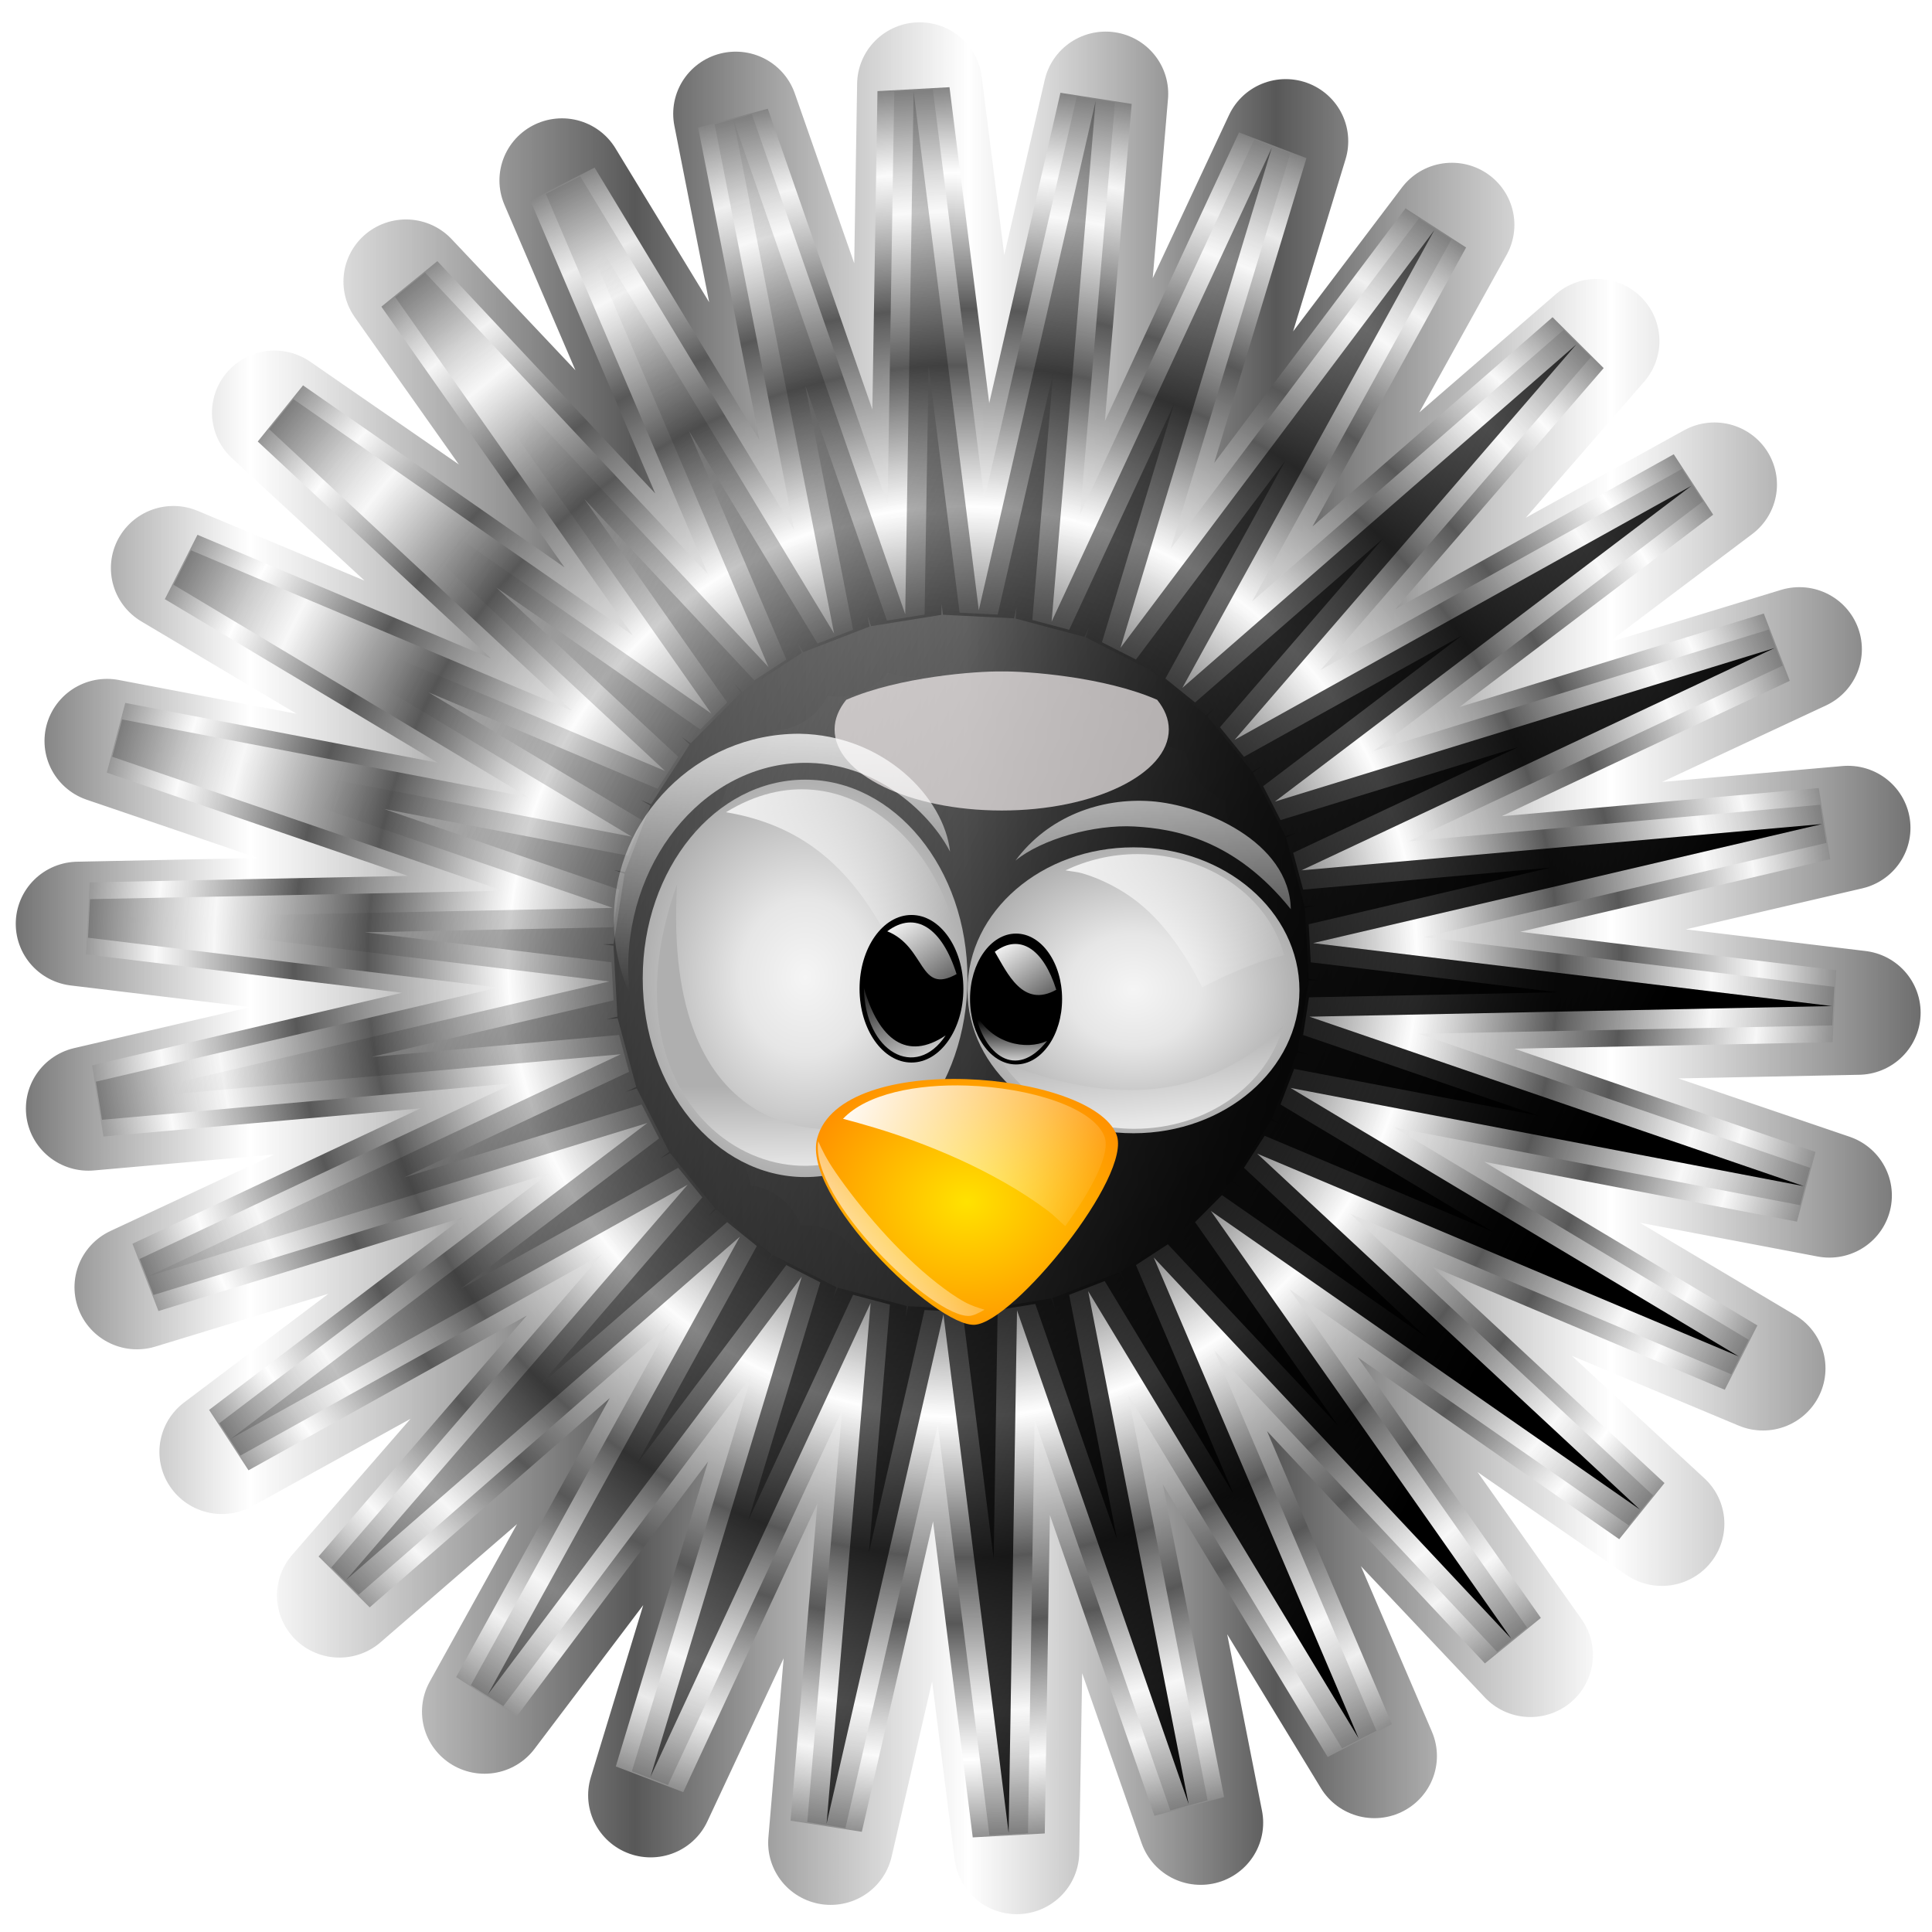 <?xml version="1.0" encoding="UTF-8"?>
<svg version="1.1" viewBox="0 0 256 256" xmlns="http://www.w3.org/2000/svg" xmlns:xlink="http://www.w3.org/1999/xlink">
<defs>
<filter id="z" x="-.25" y="-.25" width="1.5" height="1.5" color-interpolation-filters="sRGB">
<feGaussianBlur result="result1" stdDeviation="3"/>
<feBlend in="result1" in2="result1" mode="multiply" result="result5"/>
<feGaussianBlur in="result5" result="result6" stdDeviation="1"/>
<feComposite in="result6" in2="result5" operator="xor" result="result8"/>
<feComposite in="result6" in2="result8" operator="xor" result="fbSourceGraphic"/>
<feSpecularLighting lighting-color="#ffffff" in="fbSourceGraphic" result="result1" specularConstant="2.2" specularExponent="55" surfaceScale="2">
<fePointLight x="-5000" y="-10000" z="20000"/>
</feSpecularLighting>
<feComposite in="result1" in2="fbSourceGraphic" operator="in" result="result2"/>
<feComposite in="fbSourceGraphic" in2="result2" k2="2" k3="1" operator="arithmetic" result="result4"/>
<feComposite in2="result4" operator="in" result="result91"/>
<feBlend in2="result91" mode="darken" result="fbSourceGraphic"/>
<feColorMatrix in="fbSourceGraphic" result="fbSourceGraphicAlpha" values="0 0 0 -1 0 0 0 0 -1 0 0 0 0 -1 0 0 0 0 1 0"/>
<feGaussianBlur in="fbSourceGraphic" result="result8" stdDeviation="4"/>
<feTurbulence baseFrequency="0.025 0.2" numOctaves="3" result="result7" seed="22" type="fractalNoise"/>
<feComposite in="fbSourceGraphic" in2="result8" operator="in" result="result6"/>
<feDisplacementMap in="result7" in2="result6" result="result4" scale="50"/>
<feFlood flood-color="rgb(230,211,138)" in="result4" result="result92"/>
<feComposite in2="result4" operator="atop" result="result2"/>
<feComposite in="result2" in2="fbSourceGraphic" operator="atop" result="result9"/>
<feGaussianBlur in="result9" result="result0" stdDeviation="8"/>
<feSpecularLighting lighting-color="#ffffff" in="result0" result="result1" specularConstant="0.7" specularExponent="15" surfaceScale="5">
<feDistantLight azimuth="235" elevation="50"/>
</feSpecularLighting>
<feComposite in="result1" in2="result9" operator="in" result="result2"/>
<feComposite in="result9" in2="result2" k2="0.5" k3="0.5" operator="arithmetic" result="result4"/>
<feConvolveMatrix kernelMatrix="2 0 0 0 2 0 0 0 -2 " order="3 3" result="result10" targetX="2" targetY="2"/>
<feBlend in="result10" in2="result10" mode="multiply"/>
</filter>
<linearGradient id="k" x1="81.063" x2="618.57" y1="322.27" y2="322.27" gradientTransform="translate(-2.901 -92.818)" gradientUnits="userSpaceOnUse">
<stop stop-color="#fff9fa" offset="0"/>
</linearGradient>
<filter id="ac" x="-.537" y="-.517" width="2.073" height="2.033" color-interpolation-filters="sRGB">
<feGaussianBlur stdDeviation="53.701"/>
</filter>
<linearGradient id="m" x1="328.43" x2="327.27" y1="191.63" y2="226.88" gradientTransform="matrix(2.581 0 0 2.495 -557.09 -292.44)" gradientUnits="userSpaceOnUse" xlink:href="#a"/>
<linearGradient id="a">
<stop stop-color="#fff" offset="0"/>
<stop stop-color="#fff" stop-opacity="0" offset="1"/>
</linearGradient>
<filter id="ab" color-interpolation-filters="sRGB">
<feGaussianBlur stdDeviation="2.039"/>
</filter>
<linearGradient id="l" x1="361.36" x2="362.75" y1="191.98" y2="232.84" gradientTransform="matrix(2.695 0 0 2.553 -602.81 -305.56)" gradientUnits="userSpaceOnUse" xlink:href="#a"/>
<filter id="aa" x="-.064" y="-.163" width="1.129" height="1.327" color-interpolation-filters="sRGB">
<feGaussianBlur stdDeviation="1.915"/>
</filter>
<radialGradient id="h" cx="335.29" cy="225.16" r="16.594" gradientTransform="matrix(1 0 0 1.222 0 -50.105)" gradientUnits="userSpaceOnUse" xlink:href="#b"/>
<linearGradient id="b">
<stop stop-color="#f5f5f5" offset="0"/>
<stop stop-color="#e6e6e6" offset=".393"/>
<stop stop-color="#afafaf" offset="1"/>
</linearGradient>
<radialGradient id="i" cx="368.03" cy="227.13" r="16.84" gradientTransform="matrix(1 0 0 .839 0 36.523)" gradientUnits="userSpaceOnUse" xlink:href="#b"/>
<linearGradient id="v" x1="360.56" x2="359.1" y1="246.93" y2="231.3" gradientTransform="matrix(5.887 0 0 5.887 -1709.7 -1086.9)" gradientUnits="userSpaceOnUse" xlink:href="#b"/>
<linearGradient id="w" x1="355.83" x2="381.13" y1="207.25" y2="228.67" gradientTransform="matrix(5.814 0 0 5.814 -1681.1 -1079.1)" gradientUnits="userSpaceOnUse" xlink:href="#a"/>
<linearGradient id="t" x1="354.69" x2="354.69" y1="235.51" y2="228.66" gradientTransform="matrix(.754 0 0 .754 87.164 56.96)" gradientUnits="userSpaceOnUse" xlink:href="#a"/>
<linearGradient id="u" x1="353.53" x2="360.91" y1="220.59" y2="230.64" gradientTransform="translate(-.123 .564)" gradientUnits="userSpaceOnUse" xlink:href="#a"/>
<linearGradient id="q" x1="318.64" x2="345.02" y1="204.97" y2="224.24" gradientTransform="matrix(6.233 0 0 6.233 -1844 -1168.6)" gradientUnits="userSpaceOnUse" xlink:href="#a"/>
<linearGradient id="s" x1="355.3" x2="349.39" y1="237.53" y2="224.21" gradientTransform="matrix(.754 0 0 .754 87.164 56.96)" gradientUnits="userSpaceOnUse" xlink:href="#a"/>
<linearGradient id="r" x1="353.53" x2="360.91" y1="220.59" y2="230.64" gradientTransform="translate(-.15 .182)" gradientUnits="userSpaceOnUse" xlink:href="#a"/>
<linearGradient id="p" x1="331.27" x2="331.1" y1="251.1" y2="235.59" gradientTransform="matrix(5.64 0 0 5.64 -1646 -1025.9)" gradientUnits="userSpaceOnUse" xlink:href="#b"/>
<radialGradient id="g" cx="350.01" cy="247.88" r="15.344" gradientTransform="matrix(8.497 0 0 7.017 -2632.5 -1360.7)" gradientUnits="userSpaceOnUse">
<stop stop-color="#ffe200" offset="0"/>
<stop stop-color="#ff8400" offset="1"/>
</radialGradient>
<linearGradient id="o" x1="337.42" x2="364.11" y1="236.04" y2="248.49" gradientTransform="matrix(6.394 0 0 6.394 -1896.2 -1206.2)" gradientUnits="userSpaceOnUse" xlink:href="#a"/>
<linearGradient id="n" x1="334.85" x2="349.01" y1="257.99" y2="247.63" gradientTransform="matrix(6.394 0 0 6.394 -1896.2 -1206.2)" gradientUnits="userSpaceOnUse" xlink:href="#a"/>
<linearGradient id="e" x1="635.8" x2="507.38" y1="811.85" y2="746.64" gradientUnits="userSpaceOnUse">
<stop offset="0"/>
<stop stop-opacity="0" offset="1"/>
</linearGradient>
<radialGradient id="c" cx="604.07" cy="714.97" r="101.58" gradientTransform="matrix(-.952 .312 -.312 -.954 1402.4 1208.5)" gradientUnits="userSpaceOnUse" xlink:href="#d"/>
<linearGradient id="d">
<stop stop-color="#585858" offset="0"/>
<stop stop-color="#fff" stop-opacity=".875" offset=".138"/>
<stop stop-color="#585858" offset=".332"/>
<stop stop-color="#fff" stop-opacity=".875" offset=".5"/>
<stop stop-color="#585858" offset=".655"/>
<stop stop-color="#fff" stop-opacity=".875" offset=".824"/>
<stop stop-color="#585858" offset="1"/>
</linearGradient>
<linearGradient id="x" x1="502.49" x2="706.68" y1="714.97" y2="714.83" gradientUnits="userSpaceOnUse" xlink:href="#f"/>
<linearGradient id="f">
<stop stop-color="#585858" offset="0"/>
<stop stop-color="#fff" stop-opacity=".875" offset=".125"/>
<stop stop-color="#585858" offset=".275"/>
<stop stop-color="#fff" stop-opacity=".875" offset=".5"/>
<stop stop-color="#585858" offset=".725"/>
<stop stop-color="#fff" stop-opacity=".875" offset=".875"/>
<stop stop-color="#585858" offset="1"/>
</linearGradient>
<radialGradient id="j" cx="604.07" cy="714.97" r="101.58" gradientTransform="matrix(1.01 -.001 .001 1 -7.127 1.046)" gradientUnits="userSpaceOnUse" xlink:href="#f"/>
<linearGradient id="y" x1="495.35" x2="712.8" y1="714.97" y2="714.97" gradientUnits="userSpaceOnUse" xlink:href="#d"/>
</defs>
<g transform="translate(-43.531 -740.69)">
<path transform="matrix(1.209 0 0 1.201 -558.5 10.31)" d="m665.69 790.73-40.046-42.697 22.948 53.853-30.294-50.09 11.25 57.447-19.218-55.294-0.94 58.531-7.301-58.081-13.089 57.056 4.934-58.33-24.665 53.088 16.953-56.029-35.164 46.8 28.232-51.28-44.126 38.466 38.277-44.29-51.159 28.451 46.649-35.364-55.956 17.193 52.982-24.892-58.308 5.183 57-13.333-58.112-7.053 58.526-1.19-55.375-18.981 57.495 11.004-50.219-30.079 53.95 22.717-42.868-39.863 48.048 33.438-33.643-47.905 40.046 42.697-22.948-53.853 30.294 50.09-11.25-57.447 19.218 55.294 0.94-58.531 7.301 58.081 13.089-57.056-4.934 58.33 24.665-53.088-16.953 56.029 35.164-46.8-28.232 51.28 44.126-38.466-38.277 44.29 51.159-28.451-46.649 35.364 55.956-17.193-52.982 24.892 58.308-5.183-57 13.333 58.112 7.053-58.526 1.19 55.375 18.981-57.495-11.004 50.219 30.079-53.95-22.717 42.868 39.863-48.048-33.438z" fill="none" stroke="url(#y)" stroke-dashoffset="8.583" stroke-linecap="round" stroke-linejoin="round" stroke-miterlimit="3.8" stroke-width="13.704"/>
<path transform="matrix(1.183 0 0 1.183 -543.73 22.391)" d="m665.69 790.73-40.046-42.697 22.948 53.853-30.294-50.09 11.25 57.447-19.218-55.294-0.94 58.531-7.301-58.081-13.089 57.056 4.934-58.33-24.665 53.088 16.953-56.029-35.164 46.8 28.232-51.28-44.126 38.466 38.277-44.29-51.159 28.451 46.649-35.364-55.956 17.193 52.982-24.892-58.308 5.183 57-13.333-58.112-7.053 58.526-1.19-55.375-18.981 57.495 11.004-50.219-30.079 53.95 22.717-42.868-39.863 48.048 33.438-33.643-47.905 40.046 42.697-22.948-53.853 30.294 50.09-11.25-57.447 19.218 55.294 0.94-58.531 7.301 58.081 13.089-57.056-4.934 58.33 24.665-53.088-16.953 56.029 35.164-46.8-28.232 51.28 44.126-38.466-38.277 44.29 51.159-28.451-46.649 35.364 55.956-17.193-52.982 24.892 58.308-5.183-57 13.333 58.112 7.053-58.526 1.19 55.375 18.981-57.495-11.004 50.219 30.079-53.95-22.717 42.868 39.863-48.048-33.438z" fill="url(#x)" fill-rule="evenodd" stroke="url(#j)" stroke-dashoffset="8.583" stroke-linejoin="bevel" stroke-miterlimit="3.8" stroke-width="8.1"/>
<path transform="matrix(1.183 0 0 1.183 -543.73 22.391)" d="m665.69 790.73-40.046-42.697 22.948 53.853-30.294-50.09 11.25 57.447-19.218-55.294-0.94 58.531-7.301-58.081-13.089 57.056 4.934-58.33-24.665 53.088 16.953-56.029-35.164 46.8 28.232-51.28-44.126 38.466 38.277-44.29-51.159 28.451 46.649-35.364-55.956 17.193 52.982-24.892-58.308 5.183 57-13.333-58.112-7.053 58.526-1.19-55.375-18.981 57.495 11.004-50.219-30.079 53.95 22.717-42.868-39.863 48.048 33.438-33.643-47.905 40.046 42.697-22.948-53.853 30.294 50.09-11.25-57.447 19.218 55.294 0.94-58.531 7.301 58.081 13.089-57.056-4.934 58.33 24.665-53.088-16.953 56.029 35.164-46.8-28.232 51.28 44.126-38.466-38.277 44.29 51.159-28.451-46.649 35.364 55.956-17.193-52.982 24.892 58.308-5.183-57 13.333 58.112 7.053-58.526 1.19 55.375 18.981-57.495-11.004 50.219 30.079-53.95-22.717 42.868 39.863-48.048-33.438z" fill="url(#e)" fill-rule="evenodd" stroke="url(#c)" stroke-dashoffset="81" stroke-linecap="round" stroke-linejoin="bevel" stroke-miterlimit="3.8" stroke-width="4.337"/>
<path transform="matrix(1.183 0 0 1.183 -543.73 22.391)" d="m665.69 790.73-40.046-42.697 22.948 53.853-30.294-50.09 11.25 57.447-19.218-55.294-0.94 58.531-7.301-58.081-13.089 57.056 4.934-58.33-24.665 53.088 16.953-56.029-35.164 46.8 28.232-51.28-44.126 38.466 38.277-44.29-51.159 28.451 46.649-35.364-55.956 17.193 52.982-24.892-58.308 5.183 57-13.333-58.112-7.053 58.526-1.19-55.375-18.981 57.495 11.004-50.219-30.079 53.95 22.717-42.868-39.863 48.048 33.438-33.643-47.905 40.046 42.697-22.948-53.853 30.294 50.09-11.25-57.447 19.218 55.294 0.94-58.531 7.301 58.081 13.089-57.056-4.934 58.33 24.665-53.088-16.953 56.029 35.164-46.8-28.232 51.28 44.126-38.466-38.277 44.29 51.159-28.451-46.649 35.364 55.956-17.193-52.982 24.892 58.308-5.183-57 13.333 58.112 7.053-58.526 1.19 55.375 18.981-57.495-11.004 50.219 30.079-53.95-22.717 42.868 39.863-48.048-33.438z" fill="url(#e)" fill-rule="evenodd" stroke="url(#c)" stroke-dashoffset="81" stroke-linecap="round" stroke-miterlimit="3.8" stroke-width="4.337"/>
<g transform="matrix(.204 0 0 .204 101.96 822.7)">
<g display="none">
<rect transform="matrix(.971 0 0 .97 25.023 40.515)" x="64.099" y="-26.333" width="511.2" height="512.07" rx="159.34" ry="173.95" display="inline" fill="#616161" fill-opacity=".982" fill-rule="evenodd" filter="url(#z)" opacity=".879" stroke="#313131" stroke-linecap="round" stroke-linejoin="round" stroke-opacity=".972" stroke-width=".952"/>
</g>
<path transform="matrix(.904 0 0 -.362 50.606 162.34)" d="m346.92 104.69c-66.262 0-120.07 65.128-120.07 145.44 0 18.778 3.025 36.73 8.377 53.214 37.97 41.459 94.164 51.636 111.69 50.821 17.53 0.815 73.724-9.362 111.69-50.821 5.352-16.484 8.377-34.436 8.377-53.214 0-80.313-53.808-145.44-120.07-145.44z" fill="url(#k)" filter="url(#ac)" opacity=".815"/>
<path transform="matrix(2.504 0 0 2.504 -522.98 -440.97)" d="m301.78 205.89c-26.535 0-48.069 21.653-48.069 48.265 0 6.965 1.54 13.512 4.194 19.493-0.273-2.316-0.484-4.618-0.484-7.018 2e-5 -29.329 21.077-53.84 47.021-53.178 18.349 0.461 31.689 13.667 36.477 23.035-1.535-14.084-17.234-30.291-39.139-30.598z" fill="url(#m)" filter="url(#ab)"/>
<path transform="matrix(2.504 0 0 2.504 -522.98 -440.97)" d="m392.99 223.39c-13.027-0.917-26.636 3.959-35.112 15.41 6.8-5.605 20.516-9.444 30.918-8.847 10.414 0.598 25.986 3.35 40.515 21.459-0.379-17.734-23.062-27.089-36.322-28.023z" fill="url(#l)" filter="url(#aa)"/>
<path transform="matrix(6.394 0 0 6.394 -1907.3 -1206.2)" d="m351.78 225.16c0 11.149-7.385 20.186-16.494 20.186-9.109 0-16.494-9.038-16.494-20.186 0-11.149 7.385-20.186 16.494-20.186 9.109 0 16.494 9.038 16.494 20.186z" fill="url(#h)"/>
<path transform="matrix(6.44 0 0 6.617 -1920.3 -1261.7)" d="m384.77 227.13c0 7.75-7.495 14.032-16.74 14.032-9.245 0-16.74-6.282-16.74-14.032 0-7.75 7.495-14.032 16.74-14.032 9.245 0 16.74 6.282 16.74 14.032z" fill="url(#i)"/>
<path d="m546.92 264.42c-4.96 4.792-9.919 9.72-15.084 13.613-7.814 5.888-15.845 10.771-24.098 14.716-8.253 3.945-16.734 7.057-25.386 9.198-8.652 2.141-17.478 3.388-26.49 3.863-9.012 0.476-18.262 0.132-27.593-0.92-9.332-1.052-18.717-2.895-28.329-5.335-9.612-2.44-19.397-5.508-29.249-9.198-2.131-0.798-4.298-1.907-6.438-2.759 17.091 25.899 49.085 43.597 86.091 43.597 47.306 0 86.661-28.591 96.577-66.776z" fill="url(#v)"/>
<path d="m452.32 152.76c-16.985 0-32.761 3.983-46.695 10.538 3.688 0.705 7.67 0.993 11.083 1.999 7.053 2.077 13.473 4.836 19.441 7.994 5.968 3.158 11.536 6.75 16.534 10.72 9.997 7.939 18.076 17.324 24.892 26.89 6.815 9.566 12.335 19.309 16.897 28.344 14.402-7.425 26.344-12.45 36.157-15.989 7.145-2.577 12.065-3.587 17.079-4.724-9.886-37.62-48.734-65.772-95.388-65.772z" fill="url(#w)"/>
<g transform="matrix(6.394 0 0 6.394 -1896.2 -1206.2)">
<path transform="translate(-.862 -.123)" d="m360.52 227.38c0 3.671-2.094 6.647-4.677 6.647s-4.677-2.976-4.677-6.647 2.094-6.647 4.677-6.647 4.677 2.976 4.677 6.647z"/>
<path d="m358.13 231.52c-2.115 0.961-5.632 0.322-7.281-2.822 0.845 4.118 4.061 6.878 7.281 2.822z" fill="url(#t)"/>
<path d="m352.82 222.46c1.269 2.131 2.839 5.761 6.245 3.857-1.304-4.14-3.699-5.768-6.245-3.857z" fill="url(#u)"/>
</g>
<path d="m185.15 125.57c80.873 13.591 103.73 77.147 131.1 135.58 4.306 9.703 6.778 20.645 9.74 31.362 7.395-17.367 12.077-36.732 12.077-57.659-0.6-82.03-75.55-156.99-152.92-109.28z" fill="url(#q)"/>
<g transform="matrix(7.21 0 0 7.21 -2253.8 -1398.3)">
<path transform="translate(-.862 -.123)" d="m360.52 227.38c0 3.671-2.094 6.647-4.677 6.647s-4.677-2.976-4.677-6.647 2.094-6.647 4.677-6.647 4.677 2.976 4.677 6.647z"/>
<path d="m358.06 231.46c-3.48 2.335-6.017 0.4-7.364-4.284 0.087 5.798 4.683 8.343 7.364 4.284z" fill="url(#s)"/>
<path d="m352.8 222.08c3.507 1.421 2.839 5.761 6.245 3.857-1.304-4.14-3.699-5.768-6.245-3.857z" fill="url(#r)"/>
</g>
<path d="m304.18 320.86c-53.84 24.39-160.69 19.56-150.81-148.63-57.104 159.95 87.09 230.64 150.81 148.63z" fill="url(#p)"/>
<g fill-rule="evenodd">
<path d="m346.7 458.47c25.184-1.574 102.74-96.716 92.078-123.56-16.335-41.13-178.69-55.581-194.39 2.361-10.208 37.684 77.175 122.77 102.31 121.2z" fill="url(#g)"/>
<path d="m341.83 303.11c-32.825-1.113-65.351 5.321-80.673 21.586 11.98 3.17 27.922 7.619 45.916 14.269 9.322 3.445 19.165 7.408 29.086 11.891 9.921 4.482 19.989 9.594 29.818 15.183 9.829 5.59 19.311 11.708 28.354 18.476 4.031 3.016 7.384 6.618 11.159 9.878 16.814-23.063 29.858-47.2 25.428-58.355-7.478-18.828-48.261-31.544-89.088-32.928z" fill="url(#o)"/>
<path d="m353.09 448.69c-4.187-1.29-8.395-2.536-12.859-4.975-5.998-3.277-12.017-7.574-18.232-12.438-12.432-9.727-25.102-22.107-36.465-34.826-11.363-12.718-21.465-25.696-29.172-36.93-6.02-8.775-8.939-14.844-11.323-20.283-5.703 37.169 74.642 114.94 98.263 113.47 2.657-0.166 6.096-1.896 9.788-4.018z" fill="url(#n)"/>
</g>
</g>
</g>
</svg>
